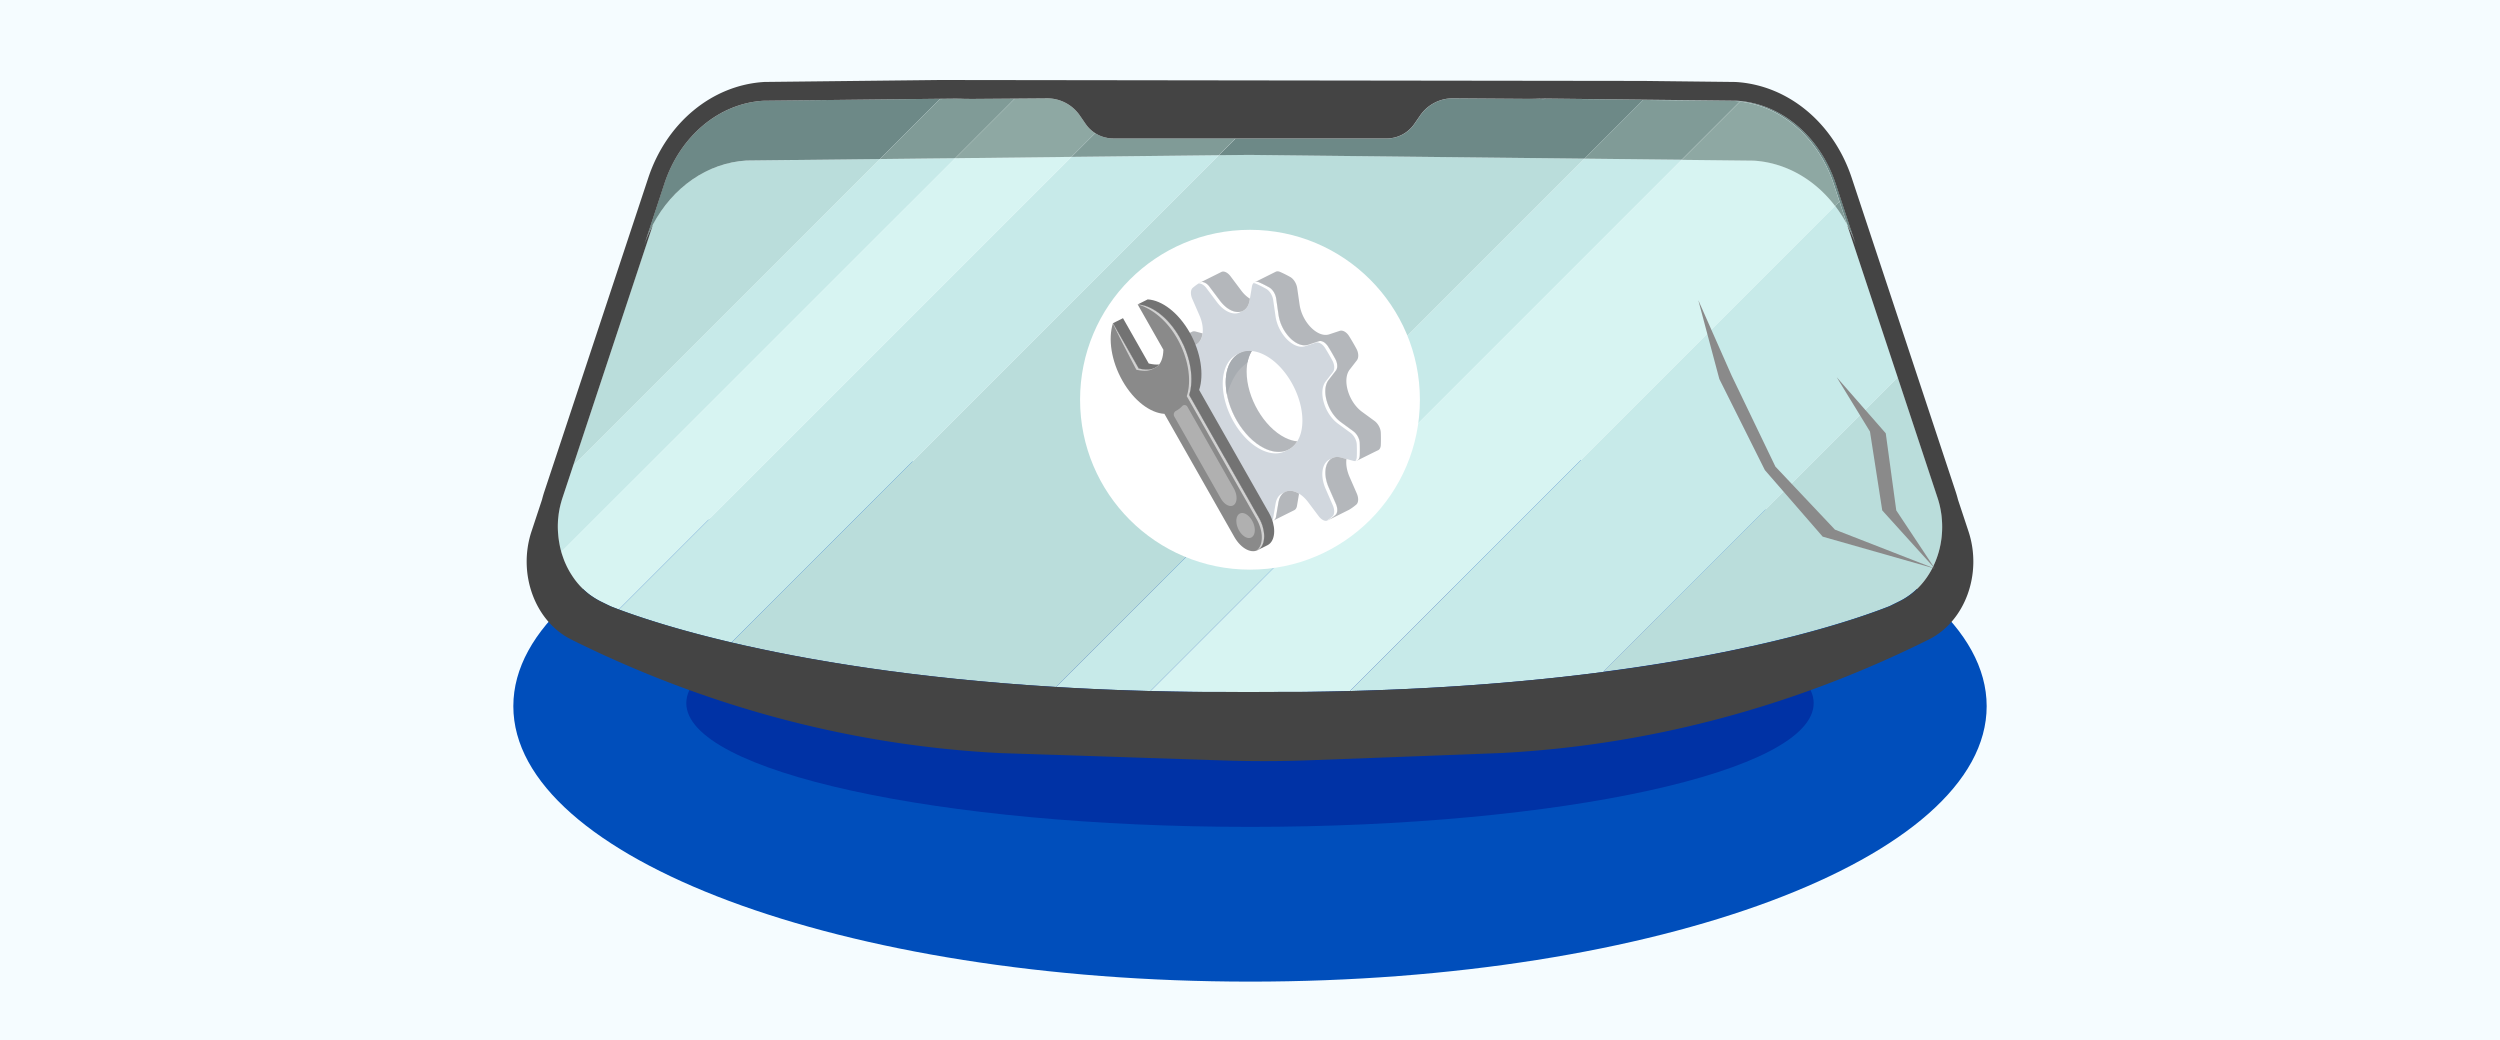 <?xml version="1.0" encoding="UTF-8"?> <svg xmlns="http://www.w3.org/2000/svg" width="375" height="156" fill="none" viewBox="0 0 375 156"><path d="M375 0H0v156h375V0z" fill="#F5FCFF"></path><path d="M187.5 147.244c61.027 0 110.5-18.496 110.5-41.313 0-22.816-49.473-41.312-110.5-41.312S77 83.115 77 105.93c0 22.817 49.473 41.313 110.5 41.313z" fill="#004EBB"></path><g clip-path="url(#clip0)"><path d="M187.498 124.033c46.697 0 84.553-8.31 84.553-18.561 0-10.25-37.856-18.56-84.553-18.56-46.698 0-84.553 8.31-84.553 18.56 0 10.251 37.855 18.561 84.553 18.561z" fill="#0032A5"></path><path d="M291.297 77.89l-.014-.134c-.004-.042-.009-.084-.009-.125l-.014-.135-.014-.134-.014-.12a3.683 3.683 0 0 0-.032-.232c-.005-.037-.009-.074-.019-.116-.009-.051-.014-.097-.023-.148-.004-.037-.014-.075-.018-.116-.01-.056-.019-.116-.033-.172l-.014-.083c-.014-.084-.032-.162-.051-.246-.004-.032-.014-.06-.018-.092-.014-.06-.028-.116-.037-.176l-.023-.093-.056-.222c-.005-.014-.005-.024-.009-.038l-.07-.254c-.009-.023-.014-.051-.023-.074l-.056-.195c-.009-.023-.013-.051-.023-.074-.027-.088-.055-.172-.083-.26l-2.85-8.608-3.132-9.462-44.192 44.193c24.399-3.188 38.276-8.007 42.946-9.855.005-.005.014-.005.019-.01.505-.245 1.014-.495 1.515-.745 4.239-2.109 6.69-7.034 6.361-12.08-.005-.046-.009-.12-.014-.194zM97.922 33.716l-12 36.223 46.083-46.083-20.063.227c-5.838.353-11.059 4.022-14.02 9.633z" fill="#BADDDB"></path><path d="M111.943 24.079l20.062-.227 8.998-8.998 3.155-.037 1.413-.056-4.744.051-26.313.301c-6.672.408-12.51 5.296-14.887 12.473l-3.1 9.406c.38-1.154.849-2.247 1.395-3.276 2.961-5.61 8.183-9.28 14.021-9.637z" fill="#6D8987"></path><path d="M237.671 23.796l-50.345-.565v.005l-4.508.05-73.085 73.086c11.189 2.627 27.271 5.379 48.691 6.677l2.048-2.048 77.199-77.205z" fill="#BADDDB"></path><path d="M187.326 23.236l50.35.56 8.799-8.798 13.737.153.38.028c.014 0 .028.004.042.004 2.205.2 4.309.885 6.218 1.988.005 0 .005.005.009.005.079.046.162.092.241.143.005.005.014.01.019.014.078.046.153.093.227.14.009.004.018.013.027.018.075.046.149.092.218.139l.037.023c.07.046.139.093.213.139l.042.028c.07.046.134.092.204.139l.046.032c.065.046.135.093.2.144l.051.037c.064.046.129.097.194.143.019.014.033.028.051.037.065.047.125.098.19.149l.051.041c.06.051.125.098.185.149l.051.041c.061.051.121.102.186.153.018.014.032.028.051.042.06.05.12.102.18.157.019.014.033.028.051.042.061.056.121.107.181.162a29.8 29.8 0 0 1 .227.209c.014.014.028.023.037.037.06.06.125.116.185.176a357.402 357.402 0 0 1 .223.222l.004.005c.353.357.691.727 1.015 1.117.005.009.014.014.019.023.051.06.102.12.148.18.018.024.037.042.056.065.046.056.088.112.129.167l.07.084c.041.05.079.101.12.157.023.032.051.065.074.097l.112.153.078.107c.037.05.07.102.107.148.028.037.055.074.079.116.032.05.069.097.102.148.027.042.055.079.083.12.032.052.065.098.097.149l.084.125c.032.046.065.097.092.148l.084.13c.032.046.06.097.088.144l.083.134c.028.046.056.097.088.144l.084.139c.027.046.055.097.083.143.028.047.056.098.079.144.028.046.055.097.079.144.027.046.051.097.078.148.028.046.051.097.079.143.028.051.051.102.079.149l.074.143c.028.051.051.102.079.153l.069.144.074.157c.024.047.047.098.07.144.023.056.051.107.074.162.023.046.042.098.065.144.023.055.051.111.074.167.019.046.042.097.06.143.023.056.047.116.074.172.019.046.037.092.061.139l.069.18c.019.047.037.093.056.135.023.065.051.13.074.194.014.042.032.084.046.13.028.07.051.144.079.213a27.326 27.326 0 0 1 .148.436l2.034 6.139a22.08 22.08 0 0 1 1.395 3.276l-3.1-9.406c-2.381-7.154-8.219-12.047-14.891-12.454l-13.789-.153-17.268-.195 2.321.093-13.779-.102a5.943 5.943 0 0 0-4.93 2.562l-.885 1.284a5.034 5.034 0 0 1-4.147 2.173h-22.67l-2.512 2.51 4.499-.05z" fill="#6D8987"></path><path d="M177.425 23.347l-8.618.097-8.09.093-67.891 67.887c3.123 1.167 8.701 3.025 16.902 4.948l73.09-73.085-5.393.06zM139.182 23.773l-7.177.079-46.083 46.083-1.57 4.735-.084.26c-.01.022-.014.046-.023.073l-.056.195c-.01.023-.014.051-.023.074-.023.084-.046.172-.07.255-.004.01-.004.023-.009.032l-.055.227c-.01.028-.014.06-.023.088l-.042.177-.019.087c-.018.084-.032.163-.05.246l-.015.084c-.009.055-.023.115-.032.17-.005.038-.014.075-.019.112-.009.051-.013.097-.023.148-.004.038-.014.075-.018.112-.01.078-.023.152-.033.231l-.014.12-.013.135-.014.13-.014.125-.014.134-.014.223c-.01.139-.014.282-.019.421 0 .033 0 .065-.004.098-.005.139-.005.273-.005.407v.065a9.268 9.268 0 0 0 .014.459c.005.134.014.264.023.394.005.032.005.07.01.102l.027.333c.005.033.005.06.01.093.013.125.027.255.046.38.004.042.014.083.018.125.014.111.033.222.051.329.005.037.014.074.019.111.018.111.042.218.06.33l.028.138c.023.12.05.236.079.357.009.037.018.079.028.116l.069.273c.014.046.023.093.037.139.005.01.005.023.01.032l59.097-59.079-4.091.042zM248.782 23.922l-11.106-.126-77.205 77.205-2.047 2.048c4.48.273 9.192.477 14.14.611l79.698-79.701-3.48-.037zM277.078 33.716a20.294 20.294 0 0 0-1.817-2.84l-72.775 72.78c14.73-.39 27.355-1.469 37.979-2.854l44.193-44.193-7.58-22.893z" fill="#C7EAE9"></path><path d="M160.717 23.532l8.09-.092 8.618-.098 5.393-.06 2.511-2.511H167c-.093 0-.185-.005-.278-.01-.019 0-.033 0-.051-.004-.088-.005-.176-.014-.264-.023-.019 0-.033-.005-.051-.005-.088-.014-.181-.023-.269-.041-.004 0-.014-.005-.018-.005a2.443 2.443 0 0 1-.255-.056c-.014-.004-.028-.004-.047-.009l-.25-.07a14.007 14.007 0 0 1-.301-.102l-.032-.013a4.704 4.704 0 0 1-.227-.093 9.799 9.799 0 0 1-.274-.13c-.018-.009-.037-.018-.051-.027l-.222-.125c-.014-.01-.028-.019-.042-.024-.032-.018-.065-.037-.097-.06l-3.554 3.558zM132.005 23.857l7.177-.084 4.091-.041 8.937-8.942-8.956.07.908-.038-3.16.037-8.997 8.998zM260.634 15.183c-.014 0-.028-.004-.042-.004-.125-.01-.255-.023-.38-.028l-13.737-.153-8.799 8.799 11.106.125 3.48.037L261 15.22c-.12-.014-.246-.023-.366-.037zM275.261 30.88a20.213 20.213 0 0 1 1.817 2.841l-1.159-3.493-.658.653z" fill="#809B97"></path><path d="M143.273 23.732L84.189 82.81c.028.106.06.208.093.315.014.046.028.092.046.134l.084.245.05.149c.042.116.084.227.126.338.013.042.032.079.046.12.032.084.07.167.102.25.018.047.041.093.06.14l.139.305.056.12c.041.089.083.172.13.26l.069.13c.046.093.097.18.148.274.019.037.042.069.06.106.056.093.107.19.167.283.023.041.047.078.074.12.051.084.107.167.163.25l.05.08.209.305c.023.037.05.07.074.106.06.08.116.158.176.237.019.028.042.05.06.078.075.098.153.195.232.288l.074.088c.065.074.13.153.195.222a7.281 7.281 0 0 0 .324.347l.074.075c.07.074.144.144.218.213.023.023.046.046.074.07.093.087.186.17.283.254.023.019.041.037.065.056.078.07.162.134.24.204l.08.065c.101.078.198.157.305.231a.39.39 0 0 0 .056.037c.088.065.18.13.273.19l.084.056c.106.07.217.144.324.208l.032.019.306.18c.028.02.06.033.088.052.116.065.232.125.348.185.38.19.755.375 1.135.556l.347.167c.023.009.046.023.07.032.356.14.764.297 1.228.473l67.891-67.892-17.444.2z" fill="#D7F4F2"></path><path d="M160.717 23.532l3.559-3.558c-.028-.018-.051-.037-.079-.05-.028-.02-.06-.038-.088-.061-.056-.037-.107-.079-.158-.116a3.685 3.685 0 0 0-.065-.05c-.074-.056-.143-.117-.213-.177-.018-.014-.032-.032-.051-.046-.051-.047-.102-.093-.153-.144l-.069-.07-.125-.134c-.023-.023-.046-.05-.07-.079l-.125-.148-.055-.07a2.444 2.444 0 0 1-.167-.226l-.885-1.284a5.943 5.943 0 0 0-4.93-2.562l-4.828.037-8.937 8.938 17.439-.2z" fill="#8EA8A3"></path><path d="M263.057 24.079l-10.795-.12-79.698 79.697c2.285.06 4.615.102 7.001.129 2.516-.004 5.157 0 7.933.019 2.775-.014 5.42-.019 7.932-.019 2.404-.027 4.753-.069 7.052-.129l72.779-72.775c-3.048-3.99-7.418-6.51-12.204-6.802z" fill="#D7F4F2"></path><path d="M275.043 27.577l-.111-.329a1.317 1.317 0 0 1-.037-.106c-.028-.074-.051-.144-.079-.213-.013-.042-.032-.084-.046-.13-.023-.065-.046-.13-.074-.195-.019-.046-.037-.092-.056-.134l-.069-.18c-.019-.047-.037-.093-.06-.14-.024-.055-.047-.116-.075-.171-.018-.047-.041-.098-.06-.144a2.43 2.43 0 0 0-.074-.167c-.023-.046-.042-.097-.065-.143-.023-.056-.051-.107-.074-.162a4.155 4.155 0 0 0-.069-.144l-.075-.158-.069-.143c-.023-.051-.051-.102-.079-.153-.023-.047-.051-.098-.074-.144-.028-.05-.051-.102-.079-.148-.027-.046-.051-.097-.078-.144-.028-.05-.051-.097-.079-.148a2.044 2.044 0 0 1-.079-.144 2.046 2.046 0 0 1-.079-.143l-.083-.144-.084-.139c-.027-.046-.055-.097-.088-.143-.027-.047-.055-.088-.083-.135l-.088-.143-.083-.13-.093-.148-.083-.126-.098-.148-.083-.12c-.033-.051-.07-.098-.102-.149-.028-.037-.056-.074-.079-.115-.037-.051-.069-.102-.106-.149l-.079-.106-.111-.153-.075-.098c-.041-.05-.078-.106-.12-.157l-.07-.083c-.041-.056-.088-.112-.129-.167l-.056-.065c-.051-.06-.097-.12-.148-.18-.005-.01-.014-.015-.019-.024-.324-.39-.667-.76-1.014-1.116l-.005-.005-.195-.195-.027-.028a6.542 6.542 0 0 0-.186-.176c-.014-.014-.027-.023-.037-.037l-.18-.166a.396.396 0 0 0-.047-.042c-.06-.056-.12-.107-.18-.162-.019-.014-.033-.028-.051-.042-.061-.051-.121-.107-.181-.158l-.051-.041a7.535 7.535 0 0 0-.185-.153c-.019-.014-.033-.028-.051-.042a5.245 5.245 0 0 0-.186-.148c-.018-.014-.032-.028-.051-.042l-.19-.148c-.018-.014-.032-.028-.051-.037-.064-.046-.129-.098-.194-.144-.014-.014-.033-.023-.051-.037l-.199-.143-.047-.033c-.069-.046-.134-.093-.204-.139l-.041-.028c-.07-.046-.139-.092-.213-.139l-.038-.023c-.074-.046-.143-.093-.217-.139-.01-.005-.019-.014-.028-.018-.074-.047-.153-.093-.227-.14l-.019-.013c-.078-.047-.162-.098-.241-.144-.004 0-.004-.005-.009-.005a15.236 15.236 0 0 0-5.852-1.95l-8.738 8.738 10.795.12c4.787.293 9.156 2.808 12.205 6.798l.657-.658-.871-2.66z" fill="#8EA8A3"></path><path d="M295.273 79.706l-1.571-4.744a18.04 18.04 0 0 0-.343-1.186l-5.986-18.066-9.614-29.027c-2.738-8.261-9.554-13.905-17.37-14.382l-.07-.005h-.069l-13.747-.157L140.97 12l-26.215.292h-.069l-.07.005c-7.816.477-14.636 6.125-17.375 14.381L83.211 69.04l-1.57 4.736c-.13.389-.24.787-.343 1.186l-1.57 4.744c-2.109 6.366.514 13.506 5.953 16.217a166.268 166.268 0 0 0 8.572 3.97c17.833 7.669 36.626 12.089 55.687 13.066l3.457.116 30.065.992c4.379.143 8.757.134 13.136-.033l28.471-1.075c4.36-.222 8.706-.63 13.034-1.209 17.634-2.372 34.893-7.696 51.225-15.827 5.43-2.71 8.053-9.855 5.945-16.217zM284.95 90.191c-.505.25-1.01.5-1.515.746-.005.005-.01.005-.019.01h-.005c-4.67 1.844-18.547 6.667-42.946 9.855-10.628 1.39-23.249 2.469-37.979 2.854-2.298.06-4.647.106-7.051.129-2.516-.004-5.157 0-7.933.019-2.775-.014-5.421-.019-7.932-.019a420.594 420.594 0 0 1-7.001-.129c-4.948-.13-9.665-.339-14.141-.612-21.419-1.297-37.501-4.05-48.691-6.676-8.205-1.923-13.78-3.781-16.902-4.949a47.034 47.034 0 0 1-1.228-.472h-.004a.436.436 0 0 1-.065-.033l-.348-.167c-.38-.185-.755-.37-1.135-.556-.116-.06-.232-.12-.347-.185-.033-.019-.06-.032-.088-.05-.102-.061-.204-.117-.306-.182-.01-.004-.023-.014-.033-.018l-.324-.209-.083-.055c-.093-.06-.181-.125-.274-.19a.384.384 0 0 0-.055-.037c-.102-.074-.204-.153-.306-.232l-.079-.065c-.083-.065-.162-.134-.24-.204-.024-.018-.043-.037-.066-.055a7.433 7.433 0 0 1-.282-.255c-.023-.023-.051-.046-.075-.07a9.623 9.623 0 0 1-.217-.213l-.074-.074c-.088-.088-.172-.18-.26-.273a386.809 386.809 0 0 1-.26-.297l-.074-.088c-.078-.097-.157-.19-.231-.287-.019-.028-.042-.051-.06-.079-.06-.079-.12-.157-.176-.236-.024-.037-.051-.07-.075-.107-.07-.102-.143-.199-.208-.306-.019-.027-.032-.05-.051-.078-.056-.084-.107-.167-.162-.25-.023-.042-.051-.08-.074-.12a15.363 15.363 0 0 1-.167-.284c-.019-.037-.042-.07-.06-.106-.051-.088-.098-.18-.149-.273-.023-.042-.046-.088-.07-.13-.04-.088-.087-.172-.129-.26l-.055-.12-.14-.306c-.018-.046-.041-.093-.06-.139a5.661 5.661 0 0 1-.102-.25c-.014-.042-.032-.079-.046-.12-.042-.112-.083-.228-.125-.339-.019-.05-.032-.097-.051-.148-.028-.084-.056-.162-.083-.246a1.151 1.151 0 0 0-.047-.134 6.193 6.193 0 0 1-.092-.315c-.005-.01-.005-.023-.01-.032-.014-.047-.023-.093-.037-.14a21.56 21.56 0 0 1-.07-.273l-.027-.116a8.116 8.116 0 0 1-.079-.357l-.028-.139a8.066 8.066 0 0 1-.06-.328c-.005-.038-.014-.075-.018-.112-.019-.11-.037-.217-.051-.329-.005-.041-.014-.083-.019-.125-.018-.125-.032-.255-.046-.38-.005-.032-.005-.06-.01-.092l-.027-.334c-.005-.032-.005-.07-.01-.102-.009-.13-.013-.264-.023-.394 0-.032 0-.064-.004-.097-.005-.12-.005-.24-.01-.361v-.065c0-.135 0-.274.005-.408 0-.032 0-.065.005-.097.004-.14.009-.278.018-.422l.014-.222.014-.135.014-.125.014-.13.014-.134.014-.12c.009-.08.018-.153.032-.232.005-.037.01-.074.019-.111.009-.051.014-.098.023-.148.004-.037.014-.075.018-.112.01-.055.019-.115.033-.171l.014-.084c.013-.083.032-.162.05-.245.005-.028.014-.06.02-.088l.04-.176a.61.61 0 0 1 .024-.088l.056-.227c.004-.01.004-.023.009-.033l.07-.255a.462.462 0 0 1 .023-.074l.055-.194c.01-.023.014-.051.023-.074l.084-.26 1.57-4.735 12-36.223a22.027 22.027 0 0 0-1.394 3.276l3.1-9.406c2.353-7.163 8.191-12.056 14.863-12.463l26.313-.297 4.744-.05-1.413.055-.904.037 8.957-.07 4.828-.037a5.934 5.934 0 0 1 4.929 2.562l.885 1.284c.056.079.111.153.167.227l.056.07c.041.05.083.101.125.148.023.027.046.05.069.078.042.047.084.093.125.135l.07.07c.051.05.102.096.153.143.018.014.032.032.051.046.069.06.139.12.213.176l.065.051c.051.042.106.079.157.116l.088.06.172.111a2.893 2.893 0 0 0 .264.148l.051.029a2.187 2.187 0 0 0 .273.13c.074.032.148.064.227.092.009.005.023.01.033.014.083.032.162.06.245.083a2.534 2.534 0 0 0 .352.097c.084.02.167.038.255.056.005 0 .014.005.019.005.088.018.176.028.268.041.019 0 .033.005.051.005a5.11 5.11 0 0 0 .315.028c.093.005.186.01.278.01h41a5.04 5.04 0 0 0 4.147-2.174l.885-1.283a5.943 5.943 0 0 1 4.93-2.562l13.779.102-2.321-.093 17.268.194 13.789.153c6.672.408 12.51 5.296 14.887 12.473l3.099 9.406a20.789 20.789 0 0 0-1.394-3.276l7.585 22.888 3.132 9.462 2.849 8.608c.028.084.056.172.083.26.01.023.014.05.024.074l.055.194c.01.024.014.051.023.075.024.083.047.171.07.254.005.014.005.023.009.037l.056.223c.009.032.014.06.023.093.014.06.028.115.037.176.005.032.014.06.019.092.018.084.032.162.051.246l.013.083c.01.056.024.116.033.172.004.037.014.074.018.115.01.051.014.098.024.149.004.037.013.074.018.116.009.078.023.153.033.231l.013.12.014.135.014.134c.005.042.009.084.009.125l.014.135.014.222c.339 5.032-2.112 9.957-6.347 12.065z" fill="#444"></path><path d="M290.236 85.294l-5.796-8.734-1.576-11.565-7.357-8.41 4.99 8.15 1.839 11.825 7.9 8.734z" fill="#8A8A8A"></path><path d="M290.236 85.294l-14.993-5.847-8.933-9.457-6.57-13.663-4.995-11.301L257.9 56.85l6.83 13.664 8.673 9.984 16.833 4.796z" fill="#8A8A8A"></path><path d="M187.498 85.447c14.076 0 25.487-11.411 25.487-25.488 0-14.076-11.411-25.487-25.487-25.487-14.077 0-25.488 11.41-25.488 25.487 0 14.077 11.411 25.488 25.488 25.488z" fill="#fff"></path><path fill-rule="evenodd" clip-rule="evenodd" d="M196.227 51.712c-1.71.565-4.054-1.793-4.444-4.462l-.356-2.47c-.098-.676-.519-1.37-1.043-1.667a17.539 17.539 0 0 0-1.547-.774c-.524-.227-.945.046-1.043.626l-.357 2.112c-.384 2.284-2.729 2.298-4.443.019l-1.58-2.104c-.431-.574-1.01-.843-1.399-.611a7.756 7.756 0 0 0-1.098.787c-.352.301-.366.996-.074 1.673l1.075 2.465c1.167 2.669.194 5.04-1.84 4.49l-1.881-.505c-.514-.14-.913.176-.94.801a20.46 20.46 0 0 0-.019.936c0 .315.009.635.019.954.027.654.426 1.363.94 1.742l1.881 1.377c2.034 1.487 3.007 4.828 1.84 6.333l-1.075 1.386c-.297.38-.278 1.093.074 1.742.347.644.713 1.27 1.098 1.886.389.62.968.93 1.399.787l1.58-.523c1.71-.566 4.054 1.793 4.443 4.462l.357 2.469c.098.677.519 1.371 1.043 1.668a16.606 16.606 0 0 0 1.547.774c.524.227.945-.047 1.043-.626l.356-2.112c.385-2.285 2.729-2.299 4.444-.019l1.58 2.103c.431.575 1.01.844 1.399.612a7.765 7.765 0 0 0 1.098-.788c.352-.3.366-.996.074-1.672l-1.075-2.465c-1.167-2.669-.194-5.041 1.84-4.49l1.881.505c.514.14.913-.176.94-.801.014-.306.019-.616.019-.936 0-.32-.005-.635-.019-.955-.027-.653-.426-1.362-.94-1.742l-1.881-1.376c-2.034-1.487-3.007-4.828-1.84-6.334l1.075-1.39c.297-.38.278-1.093-.074-1.742a33.902 33.902 0 0 0-1.098-1.885c-.389-.621-.968-.932-1.399-.788l-1.58.528zm-6.617 15.503c3.174 1.59 5.75-.26 5.75-4.128 0-3.869-2.571-8.29-5.75-9.878-3.173-1.59-5.749.26-5.749 4.128 0 3.869 2.576 8.293 5.749 9.878z" fill="#D1D7DE"></path><path fill-rule="evenodd" clip-rule="evenodd" d="M192.562 73.928c-.385.279-.663.756-.778 1.423l-.357 2.113c-.074.426-.32.685-.654.704a.975.975 0 0 0 .204-.477l.357-2.113c.153-.913.616-1.464 1.228-1.65zm7.075-5.087c-.922.672-1.158 2.4-.338 4.277l1.075 2.465c.296.676.278 1.371-.075 1.672-.347.297-.713.56-1.098.788a.557.557 0 0 1-.208.074c.296-.19.584-.403.857-.64.352-.3.366-.996.074-1.672l-1.075-2.465c-.936-2.15-.486-4.105.788-4.499zm3.67.32c.12-.144.194-.348.208-.607.014-.306.019-.616.019-.936 0-.315-.005-.635-.019-.954-.028-.654-.426-1.363-.941-1.743l-1.881-1.376c-2.034-1.487-3.007-4.828-1.839-6.333l1.075-1.39c.296-.38.278-1.094-.074-1.742a35.201 35.201 0 0 0-1.098-1.886c-.39-.621-.969-.931-1.4-.788l-1.58.524c-1.709.565-4.054-1.793-4.443-4.462l-.357-2.47c-.097-.676-.519-1.371-1.042-1.668a16.14 16.14 0 0 0-1.548-.774.883.883 0 0 0-.389-.078c.195-.227.491-.297.839-.144a16.606 16.606 0 0 1 1.547.774c.524.296.945.991 1.043 1.668l.357 2.47c.384 2.673 2.729 5.026 4.443 4.461l1.58-.523c.431-.144 1.01.166 1.399.787.385.612.751 1.242 1.098 1.886.352.649.366 1.362.074 1.742l-1.075 1.39c-1.167 1.501-.194 4.847 1.84 6.334l1.881 1.376c.514.375.913 1.089.94 1.742.014.32.019.64.019.955 0 .315-.005.63-.019.936-.027.505-.287.806-.657.829zm-17.561-16.068c-1.158.704-1.885 2.186-1.885 4.244 0 3.868 2.571 8.289 5.75 9.878 1.278.64 2.46.723 3.414.338-1.019.621-2.377.63-3.864-.111-3.174-1.59-5.75-6.01-5.75-9.878 0-2.312.918-3.901 2.335-4.471zm-6.616-1.288c-.389.282-.899.38-1.501.217l-1.881-.505a.873.873 0 0 0-.283-.032c.172-.2.431-.273.732-.195l1.881.505c.394.107.746.102 1.052.01zm7.08-5.083c-.927.672-2.456.208-3.665-1.4l-1.58-2.103c-.362-.482-.825-.746-1.196-.686.079-.05.163-.102.241-.148.39-.232.969.037 1.4.612l1.58 2.103c1.033 1.367 2.293 1.91 3.22 1.622z" fill="#fff"></path><path fill-rule="evenodd" clip-rule="evenodd" d="M187.766 52.652c-2.27-.2-3.906 1.603-3.906 4.684 0 3.87 2.572 8.29 5.75 9.879 2.132 1.065 3.99.583 4.981-1.015-.579-.051-1.2-.232-1.844-.556-3.174-1.59-5.75-6.01-5.75-9.878 0-1.27.283-2.326.769-3.114z" fill="#B4B7BB"></path><path fill-rule="evenodd" clip-rule="evenodd" d="M187.766 52.652c-2.27-.2-3.906 1.603-3.906 4.684 0 .612.065 1.238.186 1.863 1.214-4.142 3.007-4.485 3.104-4.948.13-.612.338-1.15.616-1.599z" fill="#A7ACB1"></path><path fill-rule="evenodd" clip-rule="evenodd" d="M193.757 73.642h.019l.032.004.028.005.033.005.027.004.033.005.028.004.032.01.028.009.032.01.028.008.032.01.033.009.032.01.033.008.032.01.033.009.032.014.032.014.033.014.032.014.065.027.065.028c.023.01.042.019.065.033.023.009.042.023.065.032.023.01.042.023.065.037l.065.037c.023.014.041.028.064.037l-.31 1.835c-.051.306-.195.528-.394.635-.009.004-2.775 1.385-3.132 1.566l.028-.014.009-.005.019-.009.018-.014.023-.018.019-.019.023-.023.023-.023.019-.023.014-.019.014-.018.013-.019.019-.028.014-.023.018-.032.019-.033.014-.028.014-.027.009-.024.009-.023.014-.037.009-.037.01-.032.009-.042.009-.037.005-.032.357-2.113.009-.042.009-.042.009-.037.01-.037.009-.037.009-.037.01-.037.009-.037.009-.037.009-.037.01-.037.009-.037.014-.033.014-.032.014-.033.013-.032.014-.032.014-.033.014-.032.014-.033.014-.032.014-.028.014-.028.014-.028.014-.027.013-.028.019-.028.019-.028.018-.028.019-.027.018-.028.019-.023.018-.024.019-.023.018-.023.019-.023.018-.023.019-.023.018-.024.019-.023.018-.023.024-.018.023-.019.023-.019.023-.018.023-.019.023-.018.024-.019.023-.018.023-.019.023-.018.023-.014.023-.014.024-.014.023-.014.023-.014.023-.014.023-.014.023-.013.024-.014.027-.014.028-.01.028-.009.028-.009.028-.01.027-.009.028-.009.028-.01.028-.008.028-.01.027-.009.028-.004c.199-.028.413-.038.63-.014zm8.211-4.791c-.098.773.041 1.714.472 2.701l1.075 2.465c.297.676.278 1.371-.074 1.672-.348.297-.714.561-1.098.788a.647.647 0 0 1-.097.046c-.01.005-2.428 1.214-3.017 1.51.172-.101.338-.208.501-.323l.032-.024.051-.037.065-.05.06-.047.07-.05.051-.038.051-.042.051-.041.051-.042.05-.042.051-.041c.353-.302.366-.997.075-1.673l-1.075-2.465c-.403-.927-.552-1.82-.487-2.567.125-1.4 1.001-2.284 2.326-1.927l.816.227zm1.589.245l.004-.004.019-.01.023-.013.028-.019.023-.019.023-.018.023-.019.024-.023.013-.014.014-.014.014-.018.014-.019.019-.027.014-.019.009-.014.014-.023.009-.019.009-.018.014-.023.009-.019.01-.023.004-.019.01-.027.009-.023.005-.019.009-.028.004-.023.005-.023.005-.033.004-.027.005-.028.005-.023.004-.033.005-.028v-.06c.014-.306.018-.616.018-.936 0-.32-.004-.635-.018-.954-.028-.653-.426-1.362-.941-1.742l-1.881-1.376c-2.034-1.488-3.007-4.828-1.839-6.334l1.075-1.39.014-.014c.069-.097.125-.213.157-.343.019-.074.033-.157.037-.24v-.015a2.143 2.143 0 0 0-.278-1.126 34.333 34.333 0 0 0-.917-1.603l-.019-.027-.157-.255-.019-.028-.055-.084-.01-.009c-.009-.014-.023-.028-.032-.041-.014-.019-.028-.038-.042-.051-.018-.024-.037-.042-.051-.065-.296-.348-.653-.542-.973-.542h-.009c-.019 0-.042 0-.06.004-.01 0-.023 0-.033.005a.126.126 0 0 0-.041.01l-.065.013-.014.005-1.58.523c-.82.269-1.789-.13-2.613-.917a6.328 6.328 0 0 1-1.83-3.545l-.357-2.47c-.098-.676-.519-1.37-1.043-1.667a16.606 16.606 0 0 0-1.547-.774c-.005 0-.009-.005-.009-.005l-.019-.009-.037-.014-.023-.009-.019-.005-.037-.009-.023-.005-.028-.004-.032-.005-.019-.004-.037-.005h-.106l-.033.005-.018.004-.014.005-.028.004c-.014.005-.028.005-.042.01l-.018.004c-.019.005-.033.014-.051.019l3.118-1.557c.176-.083.389-.083.63.019a16.504 16.504 0 0 1 1.548.773c.523.297.945.992 1.042 1.668l.357 2.47c.384 2.673 2.729 5.027 4.443 4.462l1.58-.524c.431-.143 1.01.167 1.399.788.385.616.751 1.242 1.098 1.886.353.648.366 1.362.075 1.742l-1.075 1.39c-1.168 1.5-.195 4.846 1.839 6.334l1.881 1.375c.514.376.913 1.09.941 1.743.014.32.018.64.018.954 0 .315-.004.63-.018.936-.019.37-.162.63-.385.755-.046 0-2.877 1.418-3.178 1.566zm-24.589-17.25a1.738 1.738 0 0 1-.561.015h-.032a2.484 2.484 0 0 1-.301-.06l-1.881-.506a.747.747 0 0 0-.496.019l3.053-1.525c.158-.097.357-.12.579-.065l1.052.283c-.116.982-.625 1.687-1.413 1.84zm8.516-7.047l-.046.278c-.014.07-.024.14-.042.204-.167.723-.552 1.186-1.047 1.395-.2.083-.417.125-.649.125h-.009c-.843-.005-1.849-.57-2.697-1.7l-1.58-2.104-.018-.028-.019-.023-.018-.023-.028-.037-.037-.042-.033-.037-.027-.032-.024-.023-.023-.024-.023-.018-.032-.028-.033-.028-.037-.032-.032-.028-.033-.023-.023-.019-.023-.014-.023-.014-.033-.023-.032-.023-.037-.023-.037-.019-.028-.014a.14.14 0 0 1-.037-.018l-.009-.005-.024-.009-.023-.01-.032-.013-.037-.014-.033-.01-.023-.009-.055-.013-.019-.005-.023-.005-.023-.004-.033-.005H180.307c-.014 0-.028 0-.042.005h-.018l-.019.004-.018.005-.028.005-.023.004-.028.01-.028.009-.018.009 3.099-1.547c.389-.214.959.055 1.386.62l1.579 2.104c.408.56.872.987 1.335 1.27z" fill="#B4B7BB"></path><path fill-rule="evenodd" clip-rule="evenodd" d="M178.37 59.255c.746-2.308.269-5.649-1.432-8.642-1.7-2.993-4.16-4.823-6.287-4.948l3.859 6.797c-.069 2.405-1.255 3.405-3.706 2.822l-3.86-6.797c-.746 2.307-.269 5.648 1.432 8.64 1.7 2.994 4.161 4.824 6.287 4.95l10.485 18.458c1.024 1.803 2.683 2.632 3.707 1.853 1.024-.778 1.024-2.872 0-4.675L178.37 59.255z" fill="#8A8A8A"></path><path fill-rule="evenodd" clip-rule="evenodd" d="M170.651 45.665c2.127.125 4.587 1.96 6.287 4.948 1.701 2.993 2.178 6.334 1.432 8.642l10.485 18.458c1.024 1.803 1.024 3.897 0 4.675a1.447 1.447 0 0 1-.407.218l.055-.041c1.024-.779 1.024-2.873 0-4.675l-10.485-18.46c.746-2.307.269-5.647-1.432-8.64-2.488-4.388-5.935-5.125-5.935-5.125zm2.396 9.61c-.607.384-1.465.449-2.595.18 0 0-3.563-6.797-3.508-6.968l3.86 6.797c.927.218 1.668.208 2.243-.01z" fill="#D1D1D1"></path><path fill-rule="evenodd" clip-rule="evenodd" d="M170.651 45.665l1.506-.755c2.126.125 4.587 1.96 6.287 4.948 1.701 2.993 2.178 6.334 1.432 8.641l10.485 18.46c1.024 1.801 1.024 3.896 0 4.674-.065.046-.13.088-.195.125l-.06.033-1.459.727c.074-.037.143-.083.208-.13 1.024-.778 1.024-2.872 0-4.675L178.37 59.254c.746-2.307.269-5.648-1.432-8.64-1.7-2.994-4.16-4.824-6.287-4.95zm-3.707 2.817l1.506-.755 3.86 6.797c.593.143 1.112.19 1.561.148-.593.737-1.608.955-3.067.602l-3.86-6.792z" fill="#737373"></path><path fill-rule="evenodd" clip-rule="evenodd" d="M185.858 77.108c-.542.412-.542 1.515 0 2.464.542.95 1.417 1.39 1.955.978.542-.412.542-1.515 0-2.465s-1.418-1.39-1.955-.977zM178.106 61.002a.48.48 0 0 0-.366-.24.493.493 0 0 0-.412.152 3.22 3.22 0 0 1-.927.714.646.646 0 0 0-.31.37.624.624 0 0 0 .055.482c1.464 2.576 6.978 12.288 6.978 12.288.537.95 1.413 1.385 1.955.977.538-.412.538-1.515 0-2.465.005 0-5.49-9.674-6.973-12.278z" fill="#B0B0B0"></path></g><defs><clipPath id="clip0"><path fill="#fff" transform="translate(79 12)" d="M0 0h217v112.033H0z"></path></clipPath></defs></svg> 